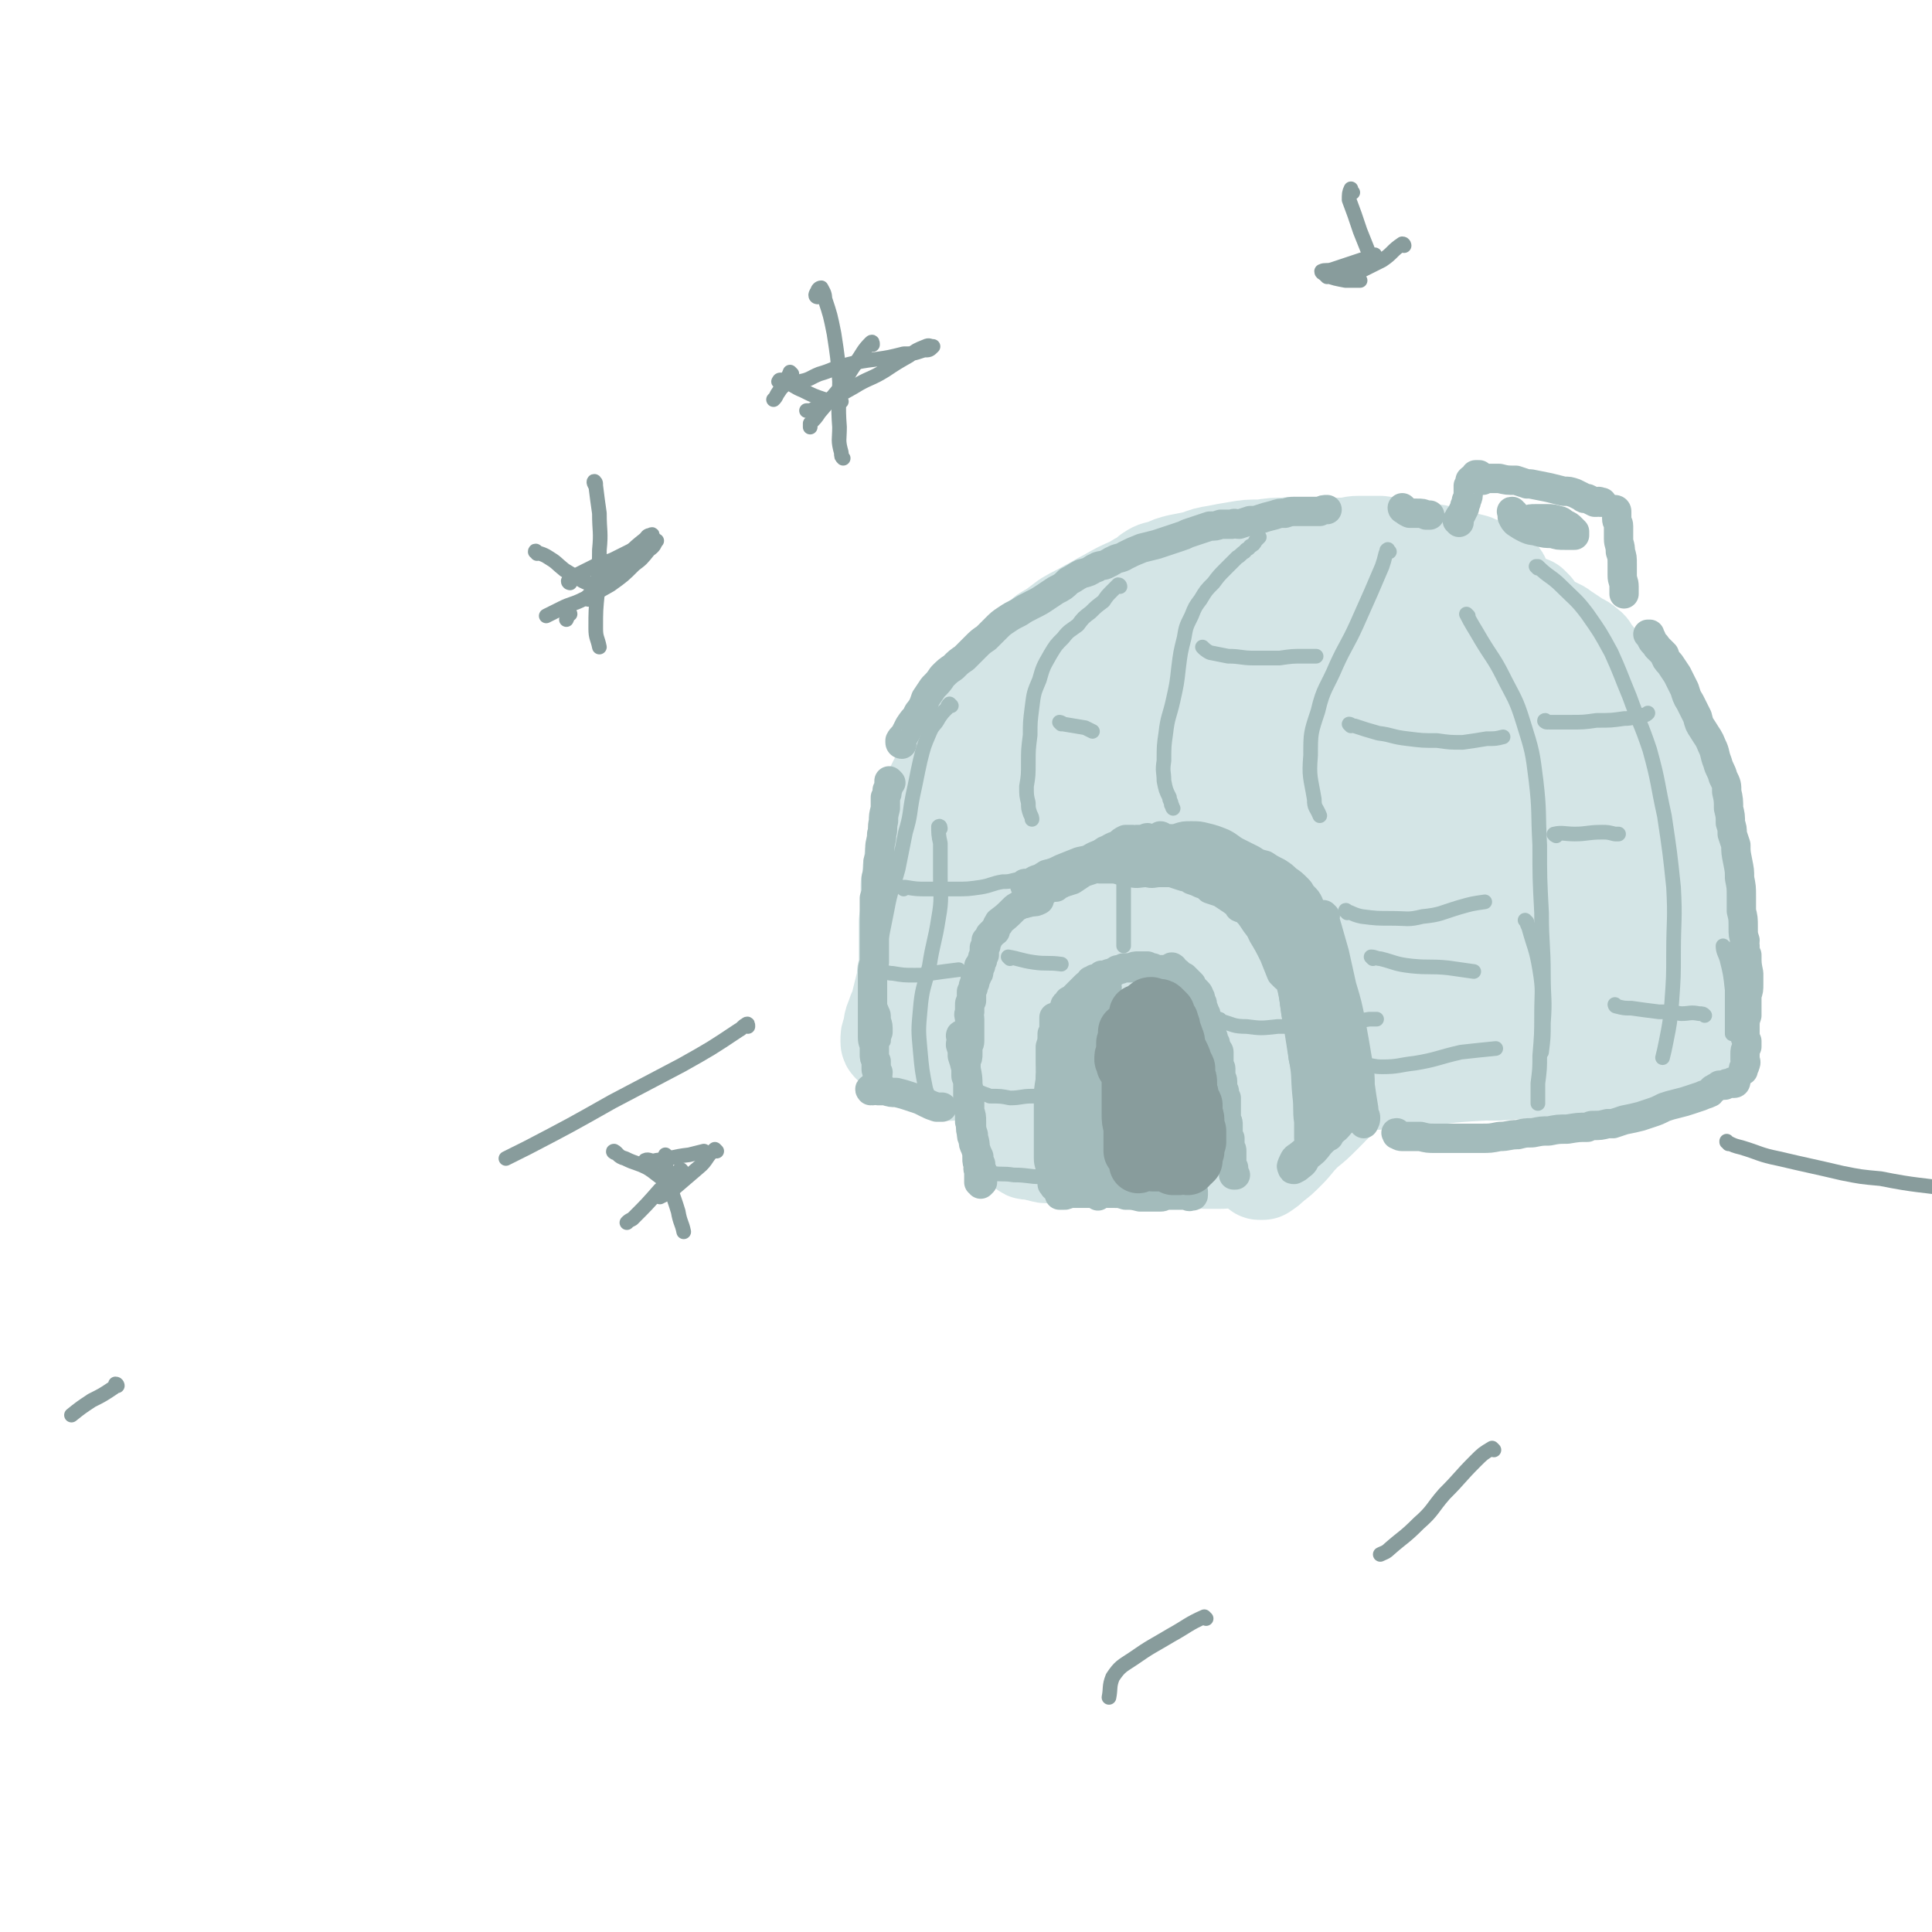 <svg viewBox='0 0 1054 1054' version='1.1' xmlns='http://www.w3.org/2000/svg' xmlns:xlink='http://www.w3.org/1999/xlink'><g fill='none' stroke='rgb(191,187,181)' stroke-width='53' stroke-linecap='round' stroke-linejoin='round'><path d='M549,370c0,0 0,-1 -1,-1 0,0 0,1 0,1 -1,0 -1,0 -3,0 -1,1 -1,1 -3,2 -2,1 -2,0 -4,2 -1,2 -1,2 -2,5 -2,3 -2,3 -4,6 -2,4 -2,4 -4,9 -6,14 -7,14 -12,28 -2,7 -2,7 -4,13 -1,7 -1,7 -3,14 -1,8 -1,8 -2,16 -2,11 -2,11 -3,21 -2,10 -2,10 -3,20 -1,8 -1,8 -2,16 0,5 0,5 0,11 1,5 1,5 1,10 0,4 0,4 0,9 0,4 0,4 0,8 -1,2 -1,2 -1,4 0,0 0,1 0,0 0,0 0,0 0,-1 0,-3 0,-3 0,-5 1,-6 1,-6 1,-12 1,-7 1,-7 2,-13 1,-8 0,-8 1,-16 1,-9 1,-9 2,-18 1,-8 1,-8 2,-16 2,-8 1,-8 3,-16 1,-7 2,-7 3,-13 2,-7 1,-7 3,-13 1,-6 1,-6 3,-12 3,-6 3,-5 6,-11 2,-5 1,-5 3,-10 2,-4 2,-4 4,-7 1,-4 1,-4 3,-7 2,-3 2,-3 4,-6 2,-3 2,-3 4,-5 3,-4 3,-4 6,-7 3,-3 3,-3 6,-6 3,-2 3,-2 6,-5 3,-2 3,-2 6,-4 2,-2 2,-2 5,-4 3,-2 3,-2 6,-4 3,-2 3,-2 7,-4 4,-2 5,-2 9,-4 2,0 2,0 4,-1 '/></g>
<g fill='none' stroke='rgb(212,229,230)' stroke-width='53' stroke-linecap='round' stroke-linejoin='round'><path d='M615,336c0,-1 -1,-1 -1,-1 0,-1 0,0 0,0 0,0 0,0 -1,0 -1,0 -2,0 -3,1 -4,2 -4,3 -7,5 -6,4 -6,3 -12,7 -6,3 -6,2 -12,6 -4,3 -4,4 -9,7 -3,4 -3,4 -6,7 -3,4 -3,4 -5,8 -3,4 -2,4 -5,9 -4,5 -4,5 -7,11 -4,7 -4,7 -7,14 -3,9 -3,9 -6,18 -2,8 -2,8 -4,16 -3,9 -3,9 -5,17 -2,9 -2,9 -4,17 -1,7 -1,7 -2,13 -1,5 -1,5 -2,10 -1,3 -1,3 -2,6 -1,2 -1,2 -1,4 0,1 0,1 0,2 0,0 0,1 0,0 0,0 0,-1 0,-2 1,-4 1,-4 1,-7 2,-8 2,-8 4,-15 2,-9 2,-9 4,-19 3,-11 3,-11 7,-22 5,-13 5,-13 11,-26 5,-10 5,-10 11,-19 6,-8 6,-8 12,-17 5,-7 5,-7 10,-14 4,-6 4,-6 8,-13 3,-4 3,-4 6,-9 2,-3 2,-3 4,-6 1,-2 0,-2 1,-4 1,-2 1,-1 2,-3 0,-1 0,-1 0,-2 0,0 0,0 -1,-1 -1,0 -1,0 -3,1 -1,0 -1,1 -3,2 -2,1 -2,1 -5,2 -2,2 -2,1 -5,3 -2,1 -3,1 -5,3 -3,3 -3,3 -6,6 -3,3 -3,2 -6,5 -2,3 -2,3 -5,6 -2,3 -2,3 -4,6 -2,2 -2,2 -4,4 -2,3 -2,3 -4,5 -3,4 -3,4 -5,7 -3,4 -3,4 -7,8 -3,5 -3,5 -6,9 -3,4 -3,4 -6,8 -3,4 -2,4 -4,8 -2,4 -2,4 -4,8 -2,4 -2,4 -4,8 -1,5 -1,5 -2,9 -2,5 -2,5 -3,10 -1,4 -1,4 -3,9 -1,3 -1,3 -2,7 0,4 0,4 -1,7 0,4 0,4 -1,8 0,5 0,5 0,10 0,5 0,5 -1,10 0,5 0,5 0,11 0,4 0,4 0,9 0,4 0,4 -1,8 0,3 0,3 -1,7 -1,4 -1,4 -2,8 -1,5 -2,5 -3,9 -2,4 -1,4 -2,8 -1,2 -1,2 -1,5 0,1 0,1 1,2 0,0 0,0 1,1 1,0 1,0 2,0 1,1 0,1 1,1 1,1 1,1 2,1 2,1 2,1 3,2 3,1 3,1 5,2 3,1 3,1 5,2 3,0 3,0 7,0 4,1 4,1 9,1 6,0 6,0 12,0 6,1 6,1 12,1 2,0 2,0 3,1 5,0 5,0 10,0 6,1 6,1 12,1 2,0 2,0 3,0 7,0 7,0 14,1 8,0 8,0 15,0 6,0 6,0 12,0 9,0 9,0 19,0 6,0 6,0 12,0 6,0 7,0 13,0 6,0 6,0 12,1 5,0 5,0 11,0 5,0 5,1 11,0 4,0 5,1 9,-1 4,-1 4,-2 7,-4 1,0 0,0 1,-1 '/><path d='M548,369c0,0 -1,-1 -1,-1 0,0 1,1 1,0 0,0 0,0 1,-1 1,-1 1,-1 3,-2 2,-2 2,-2 4,-5 2,-2 2,-3 5,-5 2,-3 3,-3 6,-6 3,-3 3,-3 7,-5 4,-3 4,-3 8,-6 5,-3 6,-3 11,-6 6,-3 5,-3 11,-6 7,-4 7,-4 14,-7 3,-2 3,-2 7,-4 1,-1 1,-1 2,-2 3,-2 3,-2 8,-3 4,-2 4,-2 8,-3 5,-1 5,-1 10,-2 5,-2 5,-2 11,-3 5,-1 5,-1 11,-2 6,-1 6,-1 13,-1 7,-1 7,-1 13,-1 6,-1 6,0 12,0 5,0 5,0 11,0 4,0 4,0 8,0 5,0 5,-1 9,-1 6,0 6,0 12,0 7,1 7,1 13,1 6,1 6,1 12,3 5,1 5,0 10,2 4,1 4,1 8,2 4,1 4,1 8,2 3,2 4,1 7,3 3,1 3,1 6,3 2,2 2,2 3,5 1,1 1,1 2,3 0,2 0,2 2,3 1,2 1,2 3,3 2,1 2,1 4,2 2,1 2,1 4,1 1,1 1,1 2,2 0,0 0,0 0,1 1,0 1,0 1,1 1,1 1,2 2,3 1,1 1,2 3,3 3,1 3,0 6,2 3,1 3,2 5,3 3,2 3,2 6,4 3,2 3,1 6,4 2,1 1,2 3,4 2,2 2,2 3,4 2,2 2,2 4,4 2,2 2,2 4,4 2,2 2,3 4,5 2,3 2,3 4,5 2,3 3,3 4,6 1,4 0,4 1,7 1,4 0,4 1,8 1,4 0,4 2,8 1,4 1,4 4,7 2,3 3,3 5,6 1,2 1,3 2,5 1,3 1,3 2,5 1,4 1,4 2,7 1,4 1,4 2,8 2,4 2,4 4,7 2,4 3,4 6,8 2,3 1,4 2,7 0,1 0,1 0,2 1,3 1,3 1,5 0,1 0,1 0,2 1,2 1,2 1,5 0,0 0,0 0,1 0,4 0,4 0,7 0,4 -1,4 -1,7 0,4 0,4 -1,8 0,4 0,4 0,8 0,3 0,3 0,6 0,2 0,2 0,5 0,2 0,2 0,4 0,3 0,3 0,6 0,3 0,3 0,6 0,2 -1,3 0,5 0,3 1,3 2,6 0,2 0,2 0,4 0,2 0,2 0,4 0,1 0,1 0,2 0,1 0,1 0,2 0,1 0,1 -1,2 0,1 0,1 -1,2 0,1 0,1 -1,2 0,1 0,1 -1,1 -2,1 -2,0 -4,1 -3,0 -3,0 -6,0 -5,1 -5,1 -10,1 -6,1 -6,1 -12,1 -7,1 -7,1 -15,2 -8,1 -8,1 -16,2 -8,0 -8,0 -17,-1 -8,0 -8,0 -16,-1 -10,-1 -10,-1 -21,-2 -12,-1 -12,-1 -24,-1 -13,0 -13,0 -25,0 -11,1 -11,1 -22,1 -8,0 -8,0 -17,0 -8,0 -8,0 -15,0 -7,0 -7,0 -14,0 -7,0 -7,0 -14,1 -7,1 -7,1 -13,3 -4,0 -4,1 -7,1 -1,1 -2,1 -2,1 0,0 1,0 2,0 5,-1 5,-2 10,-3 8,-2 8,-2 16,-3 12,-2 12,-2 24,-3 15,-2 15,-2 30,-4 16,-1 16,-1 31,-3 15,-1 15,-1 31,-3 14,-2 14,-2 28,-5 12,-3 12,-4 24,-7 10,-3 10,-3 20,-6 7,-3 7,-3 13,-7 4,-3 5,-3 8,-8 2,-4 2,-4 2,-9 1,-6 0,-7 -1,-13 -1,-8 -2,-8 -4,-17 -3,-10 -3,-10 -6,-21 -1,-2 -1,-2 -2,-5 -3,-9 -3,-9 -5,-18 -1,-3 -1,-3 -2,-6 -4,-8 -4,-9 -9,-17 -2,-4 -3,-4 -6,-8 -1,-1 -1,-1 -2,-1 -3,-2 -3,-3 -6,-3 -2,1 -3,2 -3,4 -3,5 -2,6 -2,12 -1,12 -2,12 -1,24 2,17 3,17 6,34 3,15 3,15 6,30 2,10 2,10 4,20 1,5 0,6 2,10 0,1 1,1 1,1 2,-3 2,-4 4,-8 2,-8 3,-8 4,-17 2,-13 2,-13 1,-26 -1,-17 -1,-17 -4,-34 -4,-18 -4,-18 -9,-36 -5,-17 -5,-17 -11,-33 -4,-13 -4,-13 -8,-25 -2,-6 0,-8 -3,-13 -1,-1 -4,0 -5,1 -4,7 -4,8 -7,17 -4,17 -4,17 -8,34 -4,21 -6,21 -7,42 -2,18 -2,18 1,36 2,13 3,13 9,24 4,8 4,8 10,15 3,3 3,5 7,6 2,0 4,-1 4,-4 2,-9 2,-10 1,-19 -2,-17 -3,-17 -6,-34 -5,-24 -5,-24 -11,-47 -7,-25 -7,-25 -14,-49 -5,-18 -4,-19 -10,-37 -2,-7 -2,-10 -6,-13 -2,-2 -4,0 -6,2 -6,7 -7,8 -10,17 -7,14 -7,15 -10,30 -4,23 -3,24 -4,47 0,25 -1,26 2,51 3,21 2,21 10,41 5,13 6,13 16,24 5,6 6,7 13,9 3,1 5,0 7,-3 5,-6 4,-7 5,-15 1,-15 1,-16 -1,-31 -2,-22 -3,-22 -7,-43 -6,-24 -6,-24 -12,-48 -5,-24 -4,-24 -11,-47 -5,-16 -5,-17 -12,-32 -4,-8 -5,-12 -11,-15 -4,-2 -8,1 -11,6 -7,11 -7,12 -9,26 -5,21 -4,21 -4,43 -1,26 0,26 1,51 2,22 2,22 5,43 2,15 1,15 6,29 4,11 5,11 11,20 1,1 2,0 2,-1 1,-3 1,-4 1,-8 1,-3 0,-3 0,-5 0,-11 1,-11 0,-22 -2,-28 -2,-28 -6,-56 -2,-21 -3,-20 -7,-40 -1,-7 -1,-7 -3,-13 -5,-18 -5,-18 -11,-35 -2,-5 -1,-5 -4,-9 -7,-11 -6,-15 -15,-22 -6,-3 -9,-3 -15,0 -8,6 -8,8 -13,18 -8,18 -8,18 -12,37 -5,29 -5,29 -7,58 -2,29 -2,29 -1,58 1,20 1,21 5,40 3,10 3,11 10,19 2,4 5,5 8,4 5,-2 6,-5 8,-11 3,-13 2,-13 2,-27 0,-22 -1,-22 -2,-44 -1,-26 -1,-27 -4,-53 -2,-26 -1,-26 -6,-51 -3,-18 -2,-20 -9,-35 -3,-5 -6,-8 -11,-7 -7,2 -8,5 -13,12 -10,13 -10,14 -17,29 -12,26 -11,26 -22,52 -13,30 -14,29 -25,59 -7,19 -8,20 -11,40 -1,9 0,12 5,18 3,4 7,5 12,3 9,-2 11,-3 17,-10 10,-14 10,-15 17,-32 7,-21 7,-22 11,-45 4,-25 3,-25 4,-51 0,-23 0,-23 -4,-46 -2,-14 -1,-16 -9,-27 -4,-5 -8,-7 -14,-5 -11,4 -12,7 -20,17 -15,20 -14,21 -26,42 -16,32 -16,33 -30,66 -13,31 -14,31 -24,63 -5,16 -10,19 -6,34 2,8 7,9 16,11 12,2 14,1 25,-4 16,-7 17,-8 30,-20 17,-16 17,-17 31,-36 14,-21 14,-22 26,-44 10,-21 10,-21 19,-42 6,-14 7,-14 10,-28 2,-6 3,-10 0,-13 -3,-3 -7,-1 -13,1 -12,5 -13,5 -24,15 -17,16 -18,16 -32,36 -19,26 -18,27 -34,55 -14,24 -14,24 -26,50 -5,11 -9,14 -8,23 0,5 5,6 10,6 14,-3 14,-5 27,-12 18,-10 19,-11 36,-24 18,-14 17,-15 35,-31 4,-3 4,-3 8,-7 14,-13 13,-13 28,-25 6,-5 7,-4 14,-9 1,0 1,0 2,-1 1,0 3,-1 2,-1 -6,3 -8,4 -15,7 -11,5 -11,5 -22,10 -4,2 -4,2 -8,5 -19,11 -19,10 -38,22 -17,12 -18,11 -34,26 -9,8 -12,9 -15,19 -1,4 2,8 8,10 11,3 12,1 25,0 19,-1 19,-3 37,-6 19,-3 19,-3 37,-7 16,-3 16,-3 31,-7 10,-3 10,-2 19,-7 2,-1 4,-2 3,-3 -3,-2 -6,-2 -12,-2 -13,1 -13,1 -26,2 -16,3 -16,3 -32,7 -17,4 -17,4 -33,11 -13,6 -14,5 -25,14 -6,5 -8,7 -9,14 0,5 2,7 7,10 12,4 13,3 26,4 18,1 19,0 37,-1 19,-2 19,-2 38,-5 16,-3 16,-3 31,-7 10,-3 10,-3 19,-8 3,-1 6,-3 6,-5 1,-1 -2,-1 -4,-2 -9,0 -10,0 -19,0 -15,0 -15,1 -31,1 -19,1 -19,1 -38,1 -19,1 -19,1 -39,1 -17,1 -17,0 -34,1 -11,1 -11,1 -21,4 -4,1 -4,1 -7,3 -1,0 -1,1 -1,2 3,0 4,0 7,0 5,0 5,0 10,1 6,1 6,1 12,4 7,2 7,3 14,5 9,4 9,4 18,7 10,3 10,4 20,5 14,3 14,2 28,3 19,1 19,1 38,1 21,1 21,0 42,0 21,1 21,1 42,1 19,0 19,2 37,0 15,-1 15,-1 29,-5 11,-3 10,-4 20,-9 6,-4 6,-5 12,-9 2,-2 2,-2 4,-4 0,0 0,-1 0,-1 0,1 0,1 -1,2 -3,3 -3,3 -7,5 -5,3 -5,3 -11,6 -6,3 -6,3 -13,5 -9,3 -9,3 -19,4 -13,2 -13,3 -26,3 -17,2 -17,1 -34,1 -23,0 -23,0 -46,0 -18,0 -18,0 -36,0 -15,0 -15,0 -30,1 -11,0 -11,0 -21,-1 -6,-1 -6,-1 -11,-4 0,0 -1,-1 -1,-1 3,1 4,1 7,2 7,3 6,4 13,6 9,3 9,3 19,4 11,2 11,1 23,2 16,0 16,0 31,0 19,-1 19,-1 38,-2 19,-2 19,-3 39,-4 18,-1 18,-1 36,-2 14,-1 14,0 29,-1 10,-1 10,0 20,-1 8,-1 7,-2 15,-4 5,-2 5,-2 11,-4 3,0 3,-1 6,-2 1,0 1,0 3,0 1,-1 2,-1 2,0 0,0 0,0 -1,0 -2,1 -2,1 -3,2 -4,1 -4,1 -7,1 -5,1 -5,1 -10,2 -6,0 -6,0 -12,0 -8,0 -8,0 -16,0 -11,0 -11,0 -21,0 -12,0 -12,0 -23,0 -12,0 -12,0 -23,0 -13,-1 -13,-1 -25,-2 -13,-1 -13,-2 -26,-3 -13,-1 -13,-1 -26,-2 -13,-1 -13,-1 -27,-1 -11,-1 -11,-1 -23,0 -11,0 -11,0 -22,1 -10,1 -10,1 -21,2 -8,1 -8,0 -17,1 -7,0 -7,0 -14,0 -7,0 -7,-1 -13,0 -7,0 -7,0 -14,1 -14,2 -14,2 -28,4 -6,0 -6,1 -11,2 -5,0 -5,0 -10,0 -2,0 -2,0 -5,0 -1,0 -1,0 -3,0 -2,0 -2,0 -4,1 -2,1 -2,1 -4,3 -1,0 0,0 -1,1 0,0 0,1 -1,1 0,0 0,0 0,0 0,0 0,0 0,0 0,0 0,0 1,-1 0,0 0,0 0,0 '/><path d='M571,523c0,-1 -1,-1 -1,-1 0,-1 1,0 1,0 -2,1 -2,1 -4,2 -2,1 -2,1 -3,1 -1,1 -1,0 -2,0 -1,0 0,0 -1,0 0,0 0,0 0,0 0,-1 -1,-1 -1,0 0,1 0,1 0,3 -1,2 -1,2 -1,4 -1,3 -1,3 -2,6 -1,4 -1,4 -1,7 0,5 0,5 0,9 -1,4 -1,4 0,8 0,5 0,5 0,10 0,3 0,3 0,6 0,0 0,0 0,1 1,3 1,3 1,6 1,2 1,2 1,4 0,1 0,1 0,2 0,3 0,3 0,5 1,3 1,3 1,6 0,2 0,2 1,4 0,2 0,2 0,4 0,1 0,1 0,2 0,0 0,0 0,1 0,0 1,-1 1,0 0,0 0,0 0,1 -1,1 -1,1 -1,2 0,0 0,0 0,1 0,0 0,0 0,0 -1,-1 -1,-1 -1,-3 -1,-2 -1,-2 -1,-5 -1,-3 -1,-3 -2,-6 -1,-3 -1,-3 -2,-7 -1,-3 -1,-4 -1,-8 -1,-4 -1,-4 -1,-9 1,-5 1,-5 2,-9 1,-3 1,-3 2,-6 1,-2 1,-2 2,-3 0,-1 1,-1 1,-1 0,-1 0,0 0,0 -1,3 -1,3 -1,5 -1,4 -1,4 -2,8 0,6 0,6 0,11 0,5 0,5 0,10 0,4 0,4 0,8 0,3 0,3 0,6 0,2 -1,2 -1,4 0,2 0,2 0,5 0,2 0,2 1,3 0,2 0,2 1,4 0,1 0,1 1,2 0,0 0,1 1,1 1,1 1,1 2,1 1,0 1,0 2,0 2,0 2,1 4,1 3,1 3,1 7,1 4,0 4,0 8,1 5,0 5,0 10,1 4,0 4,0 9,0 4,0 4,0 8,0 5,1 5,1 10,1 5,0 5,0 10,-1 5,0 5,0 11,0 5,0 5,0 10,0 4,1 4,1 8,1 4,0 4,0 7,0 3,0 3,0 5,-1 2,0 2,0 4,-1 1,-1 1,-1 3,-1 0,0 0,0 0,0 0,0 0,0 0,0 0,0 0,0 -1,0 -1,0 -1,1 -2,1 -2,-1 -2,-1 -4,-1 -3,-1 -3,-2 -6,-3 -4,-1 -4,-1 -8,-3 -5,-1 -5,-1 -10,-2 -8,-1 -8,-1 -15,-1 -6,0 -6,0 -13,0 -4,0 -4,0 -9,-1 -3,0 -3,0 -6,0 0,0 0,-1 0,-1 1,1 1,1 2,1 4,1 4,1 7,2 6,1 6,1 12,2 7,1 7,1 15,2 7,0 7,1 15,1 6,1 6,1 13,1 4,-1 4,-1 8,-1 1,0 1,0 3,-1 0,0 1,0 1,0 -1,0 -1,0 -1,1 -1,0 -1,0 -2,0 -1,0 -1,0 -1,0 -1,-1 -1,-1 -1,-2 0,-3 0,-3 0,-5 0,-4 0,-4 0,-7 1,-5 1,-5 1,-10 1,-6 1,-6 2,-11 1,-6 1,-6 3,-12 1,-6 1,-6 3,-12 1,-4 0,-4 2,-8 0,0 1,-1 2,-1 0,0 0,1 0,2 0,3 0,3 0,6 0,5 0,5 0,9 0,6 0,6 0,12 1,8 1,8 1,15 0,7 1,7 0,14 0,4 -1,4 -2,8 -1,3 -1,3 -2,5 0,1 -1,1 -1,1 0,-1 0,-1 1,-2 0,-2 1,-2 1,-4 2,-3 2,-3 3,-6 1,-4 1,-4 2,-8 1,-5 1,-6 1,-11 1,-7 0,-7 0,-13 1,-5 0,-5 0,-11 0,-3 0,-3 1,-6 0,-3 0,-3 0,-5 0,0 0,-1 0,-1 0,0 0,0 0,0 0,3 0,3 0,5 0,6 1,6 0,11 0,7 0,7 -1,14 0,6 0,6 -2,12 -1,4 -1,4 -2,8 -2,3 -2,3 -4,5 -1,2 -2,1 -3,3 -1,2 -1,2 -2,3 0,1 -1,1 -1,2 0,0 0,1 0,1 1,-1 1,-1 2,-1 4,-3 3,-3 6,-5 5,-4 5,-4 10,-7 6,-5 5,-6 12,-10 9,-5 9,-4 19,-10 11,-6 11,-6 22,-13 2,-1 2,-1 4,-2 0,0 0,0 0,-1 0,0 1,0 1,0 -1,1 -2,1 -3,3 -4,3 -4,3 -8,7 -5,5 -5,5 -10,9 -6,6 -6,6 -12,11 -7,5 -7,5 -14,10 -5,3 -5,3 -10,7 -3,3 -3,3 -6,6 -2,2 -2,2 -3,4 0,1 -1,2 0,3 0,0 1,0 2,0 3,-2 3,-2 5,-4 4,-3 4,-3 8,-7 5,-5 4,-5 9,-10 7,-7 7,-7 13,-13 5,-5 5,-5 11,-11 5,-4 5,-4 9,-8 3,-3 3,-4 6,-7 2,-1 2,-1 3,-3 0,0 0,-1 0,0 -3,2 -3,2 -5,4 -4,4 -4,4 -8,8 -4,5 -4,5 -9,10 -4,5 -4,5 -9,10 -5,5 -5,5 -10,9 -4,4 -4,4 -9,8 -4,2 -4,2 -8,4 -1,1 -1,1 -3,2 0,0 0,0 -1,0 0,0 0,1 0,1 1,0 1,0 1,0 1,0 1,0 1,0 0,0 0,0 0,-1 0,0 0,0 1,0 0,0 0,0 0,0 0,0 0,0 0,0 0,0 0,0 1,0 0,0 0,0 0,0 '/><path d='M594,617c-1,0 -1,-1 -1,-1 -1,0 0,0 0,0 3,0 3,0 7,-1 '/></g>
<g fill='none' stroke='rgb(163,187,187)' stroke-width='16' stroke-linecap='round' stroke-linejoin='round'><path d='M576,556c0,-1 -1,-1 -1,-1 0,0 0,0 0,0 0,0 0,0 0,0 0,1 0,1 0,1 0,2 0,2 0,4 0,2 0,2 -1,4 0,4 0,4 -1,7 0,4 0,4 0,8 0,4 0,4 1,8 0,5 1,5 1,10 1,4 1,4 1,8 0,4 0,4 0,8 0,3 0,3 0,6 0,1 0,1 0,2 0,1 0,1 -1,1 0,0 0,0 0,0 0,0 0,0 0,0 0,0 0,0 0,1 0,0 0,0 0,0 0,-1 -1,0 -1,-1 0,-2 0,-2 0,-4 0,-3 0,-3 0,-7 0,-3 -1,-3 -1,-7 0,-4 0,-4 0,-8 0,-4 0,-4 0,-8 1,-5 1,-5 1,-9 1,-4 1,-4 2,-7 0,-3 0,-3 1,-6 0,-3 0,-3 0,-5 0,-1 0,-1 0,-3 0,0 0,-1 -1,-1 0,0 0,0 0,0 -1,2 -1,2 -1,4 0,5 0,5 0,11 0,4 0,4 -1,9 0,1 0,1 0,2 0,5 0,5 0,11 0,4 0,4 0,8 0,3 0,3 0,5 0,4 0,4 1,8 0,2 1,2 1,5 0,2 0,2 0,4 0,2 0,2 0,3 0,0 0,0 0,1 0,0 0,0 0,0 0,-2 0,-2 0,-3 -1,-2 0,-2 -1,-5 0,-2 0,-2 0,-5 -1,-4 -1,-4 -1,-7 0,-4 0,-4 0,-7 -1,-4 0,-4 0,-7 0,-4 0,-4 0,-8 0,-4 -1,-4 0,-7 0,-3 0,-3 0,-5 0,-2 0,-2 1,-4 0,-2 0,-2 0,-4 1,-2 1,-2 1,-4 1,-2 1,-2 2,-4 0,-2 0,-2 1,-4 0,-1 1,-1 1,-3 1,-1 1,-1 1,-2 0,-1 0,-1 1,-1 1,-1 1,-1 1,-2 2,-1 2,-1 3,-2 1,-1 1,-1 2,-2 1,-1 1,-1 2,-2 1,-1 1,-1 2,-2 1,-1 1,-1 2,-1 1,-1 1,-1 1,-2 1,0 1,0 2,-1 1,0 1,0 3,-1 0,0 0,0 1,-1 1,0 1,0 2,0 2,-1 2,-1 3,-1 1,0 1,0 2,-1 1,0 1,-1 2,-1 1,0 1,0 3,-1 1,0 1,0 2,0 1,0 1,0 2,0 2,-1 2,-1 4,-1 0,0 0,0 1,0 1,0 1,0 2,0 0,0 0,0 1,0 1,0 1,0 1,0 1,1 1,1 2,1 0,0 0,0 1,0 1,1 1,1 2,1 0,0 0,0 1,0 0,0 0,0 1,0 0,0 0,0 1,0 0,0 0,0 1,0 0,0 0,0 1,0 0,0 0,0 0,0 0,0 0,0 0,0 1,1 1,1 1,1 0,0 0,0 0,0 1,0 1,0 1,0 0,0 0,0 0,0 0,0 0,0 1,0 '/><path d='M640,529c0,-1 0,-1 -1,-1 0,-1 1,0 1,0 0,0 0,0 0,0 0,1 0,1 0,1 1,0 1,0 1,1 1,0 1,0 2,1 0,0 0,0 1,1 1,1 1,1 2,1 1,1 1,1 2,2 1,1 1,1 2,2 0,1 0,1 1,2 1,1 1,1 2,2 1,1 1,1 1,2 1,1 1,1 1,3 1,1 1,1 1,3 1,2 1,2 1,3 1,1 1,1 1,3 1,1 1,1 2,3 0,1 0,1 1,3 0,2 0,2 0,3 1,2 1,2 1,3 0,1 0,1 1,2 0,2 0,2 1,3 0,1 1,1 1,2 0,2 0,2 0,4 0,1 0,1 0,3 0,1 1,1 1,2 0,2 0,2 0,4 0,2 1,1 1,3 0,2 0,2 0,4 1,1 1,1 1,2 0,2 0,2 1,3 0,1 0,1 0,3 0,1 0,1 0,3 0,1 0,1 0,3 0,1 0,1 0,3 1,1 1,1 1,3 0,1 0,1 0,3 0,1 0,1 0,3 1,1 1,1 1,1 0,2 0,2 0,3 0,1 0,1 0,2 1,1 1,1 1,2 0,1 0,1 0,1 0,2 0,2 0,3 0,1 0,1 0,2 0,1 0,1 0,2 0,0 0,0 1,1 0,1 -1,1 0,1 0,1 0,1 0,2 0,0 0,0 0,1 0,0 0,0 1,0 '/><path d='M593,641c0,-1 -1,-1 -1,-1 0,0 0,0 0,0 0,1 0,1 -1,2 0,0 0,0 -1,0 -1,1 -1,1 -1,2 -1,0 -1,0 -2,1 -1,1 -1,1 -2,1 -1,1 -1,1 -1,1 -1,1 -1,1 -1,1 0,0 0,0 -1,0 0,0 0,0 -1,1 -1,1 -1,1 -1,2 -1,0 -1,0 -2,1 0,0 0,0 0,0 0,0 0,0 0,0 1,0 1,0 3,0 3,-1 3,-1 5,-1 3,0 3,0 7,0 3,0 3,0 7,0 4,0 4,0 7,0 4,0 4,0 7,1 4,0 4,0 8,1 3,0 3,0 6,0 3,0 3,0 5,0 2,0 2,-1 4,-1 2,0 2,0 4,0 2,0 2,0 4,0 1,0 1,0 2,0 2,1 2,1 3,0 0,0 1,1 1,0 0,0 0,0 0,-1 0,-1 0,-1 0,-1 '/><path d='M604,539c0,0 -1,-1 -1,-1 0,0 1,0 1,1 0,0 -1,0 -1,0 0,1 0,1 -1,3 -1,1 -1,1 -2,3 -1,2 -1,2 -2,5 -2,5 -2,5 -3,10 -2,6 -1,7 -2,13 -1,9 -1,9 -2,17 0,7 0,7 -1,14 -1,7 -1,7 -1,14 0,6 0,6 0,12 0,6 0,6 0,11 1,3 1,3 2,6 0,0 1,0 1,0 0,-1 0,-2 0,-3 1,-3 1,-3 0,-6 0,-4 -1,-4 -1,-7 -2,-7 -2,-7 -3,-14 -2,-8 -2,-8 -3,-17 -1,-6 0,-7 -1,-13 0,-5 1,-5 1,-11 0,-4 0,-4 0,-8 1,-3 0,-3 0,-6 0,-2 0,-2 0,-4 0,-1 0,-1 0,-2 0,-1 0,-1 0,-1 0,-1 0,-1 0,-1 0,0 0,0 0,0 0,3 0,3 0,5 0,5 0,5 0,9 0,6 0,6 0,13 0,8 0,8 0,16 0,7 0,7 0,14 1,7 1,7 2,13 1,4 1,4 2,9 1,3 1,3 2,6 0,1 0,2 1,2 0,1 0,1 0,0 0,0 0,-1 0,-2 0,-2 0,-2 -1,-5 0,-5 -1,-4 -2,-9 -1,-7 -1,-7 -2,-14 -1,-8 -1,-8 -1,-16 -1,-8 0,-8 0,-16 -1,-6 -1,-6 0,-12 0,-5 -1,-5 0,-11 0,-3 0,-3 1,-7 0,-1 0,-2 0,-1 1,2 0,3 0,7 0,4 0,4 0,9 0,6 0,6 1,12 1,9 0,9 1,17 1,8 1,8 3,17 0,6 0,6 2,13 0,5 1,5 1,9 1,4 1,4 2,8 1,4 1,4 1,8 1,2 1,2 1,4 0,0 0,1 0,0 1,-1 1,-2 1,-4 0,-5 0,-5 0,-10 -1,-7 0,-7 -1,-14 -1,-9 -1,-9 -3,-18 -1,-9 -1,-9 -2,-18 -1,-8 -1,-8 -2,-15 -1,-6 0,-6 -1,-12 0,-5 0,-5 0,-9 0,-3 0,-3 1,-6 0,-2 0,-2 0,-3 0,0 0,0 0,1 0,3 0,3 0,6 1,5 1,5 2,11 1,7 1,7 2,14 1,8 1,8 2,16 1,8 1,8 2,15 1,7 1,7 1,14 1,5 1,5 1,10 1,3 1,3 1,5 0,0 0,1 0,0 0,0 0,0 0,0 0,-2 1,-2 1,-4 0,-3 -1,-3 -1,-7 0,-5 0,-5 -1,-9 0,-8 0,-8 0,-15 -1,-9 -1,-9 -1,-18 0,-9 0,-9 0,-17 -1,-7 -1,-7 -2,-14 0,-4 0,-4 -1,-9 0,-1 0,-1 -1,-1 0,0 0,0 0,1 0,4 0,4 0,7 -1,6 -1,6 0,12 0,10 1,10 2,20 1,10 1,10 2,21 0,9 0,9 1,17 0,5 1,5 1,10 0,2 0,2 0,5 0,1 0,1 0,2 0,1 0,1 -1,1 0,0 0,1 0,0 0,-1 0,-1 0,-3 0,-9 1,-9 0,-19 0,-7 -1,-7 -2,-15 -2,-8 -2,-8 -4,-16 -2,-7 -2,-7 -4,-15 -1,-4 -1,-4 -2,-9 0,-2 0,-2 -1,-5 0,0 0,0 -1,-1 0,0 0,0 0,0 0,1 0,1 -1,2 -1,1 -1,1 -1,3 -1,4 -2,4 -2,8 -1,3 -1,3 -1,7 0,8 0,8 0,16 0,5 0,5 0,10 0,1 0,1 0,3 0,5 0,5 0,10 0,1 0,1 0,3 0,3 0,3 1,7 0,1 -1,1 0,2 0,4 0,4 0,7 1,2 1,2 1,4 0,0 0,0 0,0 1,-2 1,-3 1,-5 0,-5 1,-5 1,-9 0,-6 0,-7 -1,-13 0,-7 -1,-7 -2,-14 -1,-7 -2,-7 -3,-14 -1,-5 -1,-5 -2,-11 -1,-3 -1,-3 -1,-6 0,-1 0,-2 -1,-2 0,0 0,1 0,2 -1,3 -1,3 -1,6 -1,4 -2,4 -2,9 -1,5 -1,5 -1,10 -1,6 -1,6 -1,11 0,7 0,7 0,13 0,5 0,5 0,11 0,4 0,4 0,8 0,3 1,3 1,7 0,2 0,2 1,4 0,2 0,2 0,3 1,1 1,1 1,1 0,1 0,0 1,0 0,0 0,1 1,0 0,0 0,0 1,0 1,-1 1,-1 2,-1 1,0 1,0 2,0 2,0 2,0 4,0 1,0 1,0 2,-1 1,0 1,0 2,0 0,0 0,0 1,0 0,1 0,1 1,1 0,0 0,0 0,1 0,0 0,0 0,0 0,0 0,0 0,0 -1,0 -1,0 -2,0 -1,0 -1,-1 -2,-1 0,0 0,0 0,0 0,0 0,0 0,0 0,1 -1,0 -1,0 '/><path d='M486,427c0,0 -1,-1 -1,-1 0,0 0,0 0,0 0,3 0,3 -1,5 0,2 0,2 -1,4 0,3 0,3 0,6 -1,4 -1,4 -1,7 -1,4 0,4 -1,7 0,4 -1,4 -1,8 0,4 0,4 -1,7 0,5 0,5 -1,9 0,3 0,3 0,6 0,2 0,2 -1,5 0,1 0,1 0,2 0,3 0,3 0,7 0,3 0,3 0,7 0,4 0,4 0,7 0,3 0,3 0,7 0,2 0,2 0,5 -1,3 -1,3 -1,6 0,3 0,3 0,6 0,4 0,4 0,8 0,3 0,3 0,6 0,3 0,3 0,6 0,2 0,2 0,4 0,3 0,3 0,5 0,3 1,3 1,5 0,2 0,2 0,4 0,2 0,2 1,4 0,2 0,2 0,4 0,1 0,1 1,2 0,2 -1,2 0,4 0,1 0,1 0,2 0,1 0,1 0,1 0,1 0,1 0,2 0,0 0,0 0,0 0,0 0,0 0,0 0,0 0,0 0,0 '/><path d='M476,595c-1,0 -1,-1 -1,-1 -1,0 0,1 0,1 2,0 2,-1 4,0 2,0 2,0 4,0 3,1 3,1 6,1 4,1 4,1 7,2 3,1 3,1 6,2 2,1 2,1 4,2 2,1 2,1 5,2 1,0 1,0 3,0 0,0 0,0 0,0 '/><path d='M525,566c0,-1 -1,-1 -1,-1 0,-1 1,0 1,0 0,2 -1,3 -1,5 1,3 1,3 1,6 1,3 1,3 2,7 1,5 1,5 1,9 1,4 1,4 1,7 0,4 0,4 0,7 1,3 1,3 1,6 0,4 0,4 1,7 0,3 1,3 1,7 1,3 1,3 1,6 0,2 0,2 1,4 0,1 -1,1 0,3 0,2 0,2 0,4 0,1 0,1 0,2 1,0 1,0 1,1 0,0 0,0 0,0 1,-1 1,-1 1,-1 0,-2 0,-2 0,-3 0,-2 0,-2 0,-3 -1,-2 -1,-2 -1,-4 -1,-2 -1,-2 -1,-4 -1,-2 -1,-2 -2,-5 -1,-2 -1,-2 -1,-4 -1,-2 -1,-2 -1,-4 -1,-3 0,-3 -1,-6 0,-2 0,-2 0,-5 -1,-3 -1,-3 -1,-5 0,-3 0,-3 0,-5 0,-1 0,-1 0,-3 0,-2 0,-2 0,-4 0,-2 -1,-2 -1,-3 0,-2 0,-2 0,-4 0,-2 0,-2 0,-4 1,-2 1,-2 1,-4 0,-2 0,-2 0,-4 0,-1 1,-1 1,-3 0,-2 0,-2 0,-3 0,-2 0,-2 0,-4 0,-3 0,-3 0,-5 0,-2 -1,-2 0,-4 0,-2 0,-2 0,-4 0,-1 0,-1 1,-2 0,-1 0,-1 0,-2 0,-2 0,-2 0,-3 1,-2 1,-2 1,-3 0,-1 1,-1 1,-3 0,0 0,0 0,-1 1,-1 1,-1 1,-2 1,-1 1,-1 1,-2 0,-2 0,-2 0,-3 0,0 1,0 1,0 0,-2 0,-2 1,-3 0,-2 0,-2 1,-3 0,-1 0,-1 0,-2 0,0 0,0 0,0 0,-1 0,-1 0,-2 1,-1 1,-1 1,-2 0,-1 0,-1 0,-2 1,0 1,0 1,-1 1,-1 1,-1 1,-2 1,0 1,0 1,-1 1,0 1,0 1,-1 0,0 0,0 0,0 0,0 1,0 1,0 0,-1 0,-1 0,-1 0,-1 1,-1 1,-2 0,0 0,-1 1,-1 0,0 0,0 0,-1 4,-3 4,-3 8,-7 1,-1 1,-1 3,-2 1,-1 1,-1 3,-1 2,-1 2,0 3,-1 3,0 3,0 5,-1 '/><path d='M561,483c0,-1 -1,-1 -1,-1 0,0 0,0 1,0 1,0 1,0 3,0 1,0 1,0 2,0 2,-1 2,-1 4,-1 1,-1 1,-1 3,-1 2,-1 2,-1 4,-2 2,-1 2,0 4,-1 1,-1 1,-1 3,-1 2,-1 2,-1 4,-1 1,0 1,0 3,-1 2,0 2,0 3,0 2,-1 2,-1 4,-1 2,0 2,0 3,-1 2,0 2,0 4,0 2,0 2,0 3,-1 1,0 1,0 2,0 1,0 1,0 3,0 1,0 1,0 2,0 2,0 2,0 4,0 1,0 1,0 3,0 1,0 1,0 3,0 1,0 1,0 2,0 1,1 1,1 2,1 2,0 2,0 3,0 2,0 2,0 4,0 2,0 2,0 3,-1 2,0 2,0 4,0 2,0 2,0 4,0 1,1 1,1 2,1 1,0 1,0 2,0 0,1 0,1 1,1 1,0 1,1 3,1 2,0 2,0 4,0 1,0 1,1 3,1 2,1 2,0 3,1 1,1 1,1 2,2 1,1 1,1 2,2 0,0 0,0 1,1 1,0 1,0 2,0 3,1 3,1 5,3 1,1 1,1 2,2 1,1 1,1 2,2 1,2 2,1 3,3 1,1 1,1 3,3 0,0 0,0 0,1 1,1 1,1 2,3 1,1 1,1 1,2 1,1 1,1 2,2 1,1 1,1 1,2 1,1 1,1 2,2 1,2 1,2 1,3 1,1 1,1 2,3 1,1 1,1 1,2 0,0 0,0 0,0 '/><path d='M560,483c0,-1 -1,-1 -1,-1 0,0 0,0 0,1 0,0 0,0 0,0 1,0 1,0 2,-1 2,0 2,-1 4,-2 3,-1 3,-1 6,-3 4,-1 4,-1 8,-3 5,-2 5,-2 10,-4 5,-1 5,-1 9,-2 4,-1 4,-1 7,-2 3,0 3,0 5,0 1,0 1,0 2,0 0,1 0,1 0,1 0,0 -1,1 -1,1 0,0 -1,0 -1,0 -2,0 -2,1 -3,1 -2,1 -2,1 -4,2 -3,1 -3,1 -6,3 -3,1 -3,1 -6,2 -3,2 -3,2 -6,4 -3,1 -3,1 -7,2 -2,1 -2,0 -4,2 -2,0 -2,1 -4,2 -2,1 -2,1 -4,2 -1,1 -1,1 -3,1 -1,1 -1,0 -2,0 0,0 -1,1 -1,0 0,0 0,0 0,0 2,-2 2,-2 4,-3 2,-1 3,-1 5,-2 4,-3 3,-3 7,-5 4,-3 4,-3 9,-5 5,-3 5,-3 9,-5 4,-3 5,-2 9,-5 3,-1 3,-2 7,-3 2,-2 2,-2 4,-3 1,0 1,0 2,0 1,0 1,0 1,0 1,0 1,0 1,0 1,1 1,1 2,0 2,0 2,0 4,0 1,0 1,-1 2,-1 0,0 0,0 0,0 '/><path d='M618,462c-1,0 -2,-1 -1,-1 1,0 1,0 3,0 4,0 4,0 8,-1 3,0 3,0 6,0 4,0 4,0 7,0 4,0 4,0 8,1 4,2 4,2 7,4 4,2 4,2 7,3 3,1 3,1 6,2 2,1 2,2 5,3 2,1 2,0 4,1 1,1 1,1 1,1 '/><path d='M634,457c0,0 0,-1 -1,-1 0,0 1,1 1,1 0,0 -1,0 -1,0 0,0 1,0 1,0 3,1 3,0 6,1 5,1 5,1 10,2 5,2 5,1 10,3 4,1 4,1 8,3 3,1 3,2 6,3 4,2 4,2 7,4 3,1 3,2 6,3 3,2 3,2 6,4 3,1 3,1 5,3 2,1 1,1 3,2 '/><path d='M647,464c0,-1 -1,-1 -1,-1 1,-1 2,0 4,0 3,0 4,0 7,0 5,1 5,1 10,3 5,2 5,2 9,5 6,4 6,4 11,7 4,3 4,4 8,7 3,2 3,2 7,5 3,2 3,2 5,4 2,2 2,2 3,4 0,0 0,0 0,1 '/><path d='M634,463c0,0 -1,0 -1,-1 0,0 0,1 1,0 2,-1 2,-1 4,-2 2,-2 2,-2 5,-3 3,-1 3,-1 7,-1 4,0 4,0 8,1 4,1 4,1 9,3 4,2 4,3 8,5 4,2 4,2 8,4 3,2 3,2 7,3 3,2 3,2 7,4 3,2 3,2 5,4 3,2 3,2 6,5 2,2 1,2 3,4 2,2 2,2 3,4 1,3 1,3 1,5 1,2 1,2 1,4 1,0 0,0 0,1 '/><path d='M689,486c0,0 -1,-1 -1,-1 1,0 1,0 2,1 4,3 4,3 7,7 2,3 2,3 5,7 2,4 2,4 3,8 2,3 3,3 4,7 1,3 0,3 0,6 '/><path d='M672,475c0,0 -1,-1 -1,-1 1,1 1,2 2,3 3,3 3,3 6,6 3,4 4,4 7,8 2,3 2,4 4,7 0,2 0,2 0,3 '/><path d='M576,484c0,0 -1,-1 -1,-1 0,0 1,0 2,0 3,-1 3,-2 6,-4 3,-1 3,-1 6,-2 2,-2 2,-2 5,-3 3,-1 3,-1 6,0 4,0 4,0 8,0 5,1 5,2 9,2 4,1 4,0 9,0 3,1 3,0 7,0 3,0 3,0 6,0 3,1 3,1 6,2 3,1 3,0 5,2 3,1 3,1 5,2 3,1 3,1 5,3 3,1 3,1 6,2 3,2 3,2 6,4 1,1 2,1 3,2 1,1 1,1 1,2 2,1 2,0 4,2 2,2 2,2 4,5 2,3 2,3 5,6 1,2 1,2 3,4 2,1 2,1 4,3 1,1 1,1 2,2 0,0 0,0 0,1 '/><path d='M656,473c0,0 -2,-1 -1,-1 2,2 3,3 5,5 4,3 5,3 8,6 4,4 5,3 8,7 4,5 4,5 7,9 4,5 3,5 6,11 3,5 3,5 6,11 2,5 2,5 4,10 1,1 1,1 2,2 '/><path d='M690,493c0,0 -1,0 -1,-1 0,0 0,1 0,1 2,2 2,2 4,5 2,5 2,5 3,11 3,7 3,7 5,15 2,8 2,8 4,16 2,9 1,9 3,18 2,9 2,9 3,19 2,8 2,8 4,16 1,6 1,6 1,13 1,4 0,4 0,7 0,2 0,2 0,3 '/><path d='M697,510c0,0 -1,0 -1,-1 0,-2 0,-2 0,-4 0,-1 0,-2 0,-2 1,2 2,3 3,7 2,8 2,8 4,18 3,12 2,12 4,24 2,12 2,12 4,25 2,10 1,10 2,20 1,8 0,8 1,15 0,5 0,5 0,9 0,1 1,1 1,1 0,1 0,0 0,0 '/><path d='M705,500c0,0 -1,-1 -1,-1 1,1 1,2 2,4 3,6 2,6 4,12 3,9 4,9 6,17 2,11 2,11 3,22 2,12 3,12 4,24 1,10 0,10 0,20 0,7 1,7 1,15 1,3 1,3 1,7 '/><path d='M711,499c0,0 -1,0 -1,-1 0,0 0,1 1,1 0,-1 -1,-3 0,-3 1,0 2,1 3,2 4,6 4,7 6,13 3,9 3,9 5,17 3,10 3,10 4,19 1,11 0,11 1,21 1,9 2,9 3,19 0,7 0,7 1,14 1,5 1,5 1,9 0,0 1,0 1,0 '/><path d='M723,500c0,0 -1,-1 -1,-1 0,2 1,3 2,7 2,7 2,7 4,14 2,9 2,9 4,18 3,10 3,10 5,20 2,11 2,11 4,23 1,6 1,6 1,11 1,7 1,7 2,13 0,1 0,1 0,2 1,2 1,2 1,3 0,1 0,1 -1,3 '/><path d='M734,556c0,0 -1,-1 -1,-1 0,0 0,0 0,0 1,5 1,5 2,10 1,5 1,5 2,9 1,4 1,4 2,8 0,3 0,3 1,6 0,2 0,2 1,4 0,1 0,1 0,2 0,1 -1,1 0,2 0,1 0,1 0,2 0,0 0,0 0,1 0,0 0,0 0,1 0,0 0,0 0,1 0,1 0,1 -1,2 -1,2 -1,2 -3,3 -2,3 -2,3 -4,5 -3,3 -3,4 -6,6 -4,4 -5,4 -10,7 -4,3 -4,3 -9,7 -2,1 -2,2 -3,4 0,1 -1,1 0,2 0,1 0,1 1,1 2,-1 2,-1 3,-2 3,-2 2,-2 4,-5 4,-3 4,-3 7,-7 4,-4 4,-4 7,-8 3,-4 3,-4 6,-9 2,-2 1,-3 3,-5 0,-1 0,-1 1,-2 0,0 0,0 0,0 -1,1 -1,1 -2,3 -1,2 -2,2 -4,5 -2,4 -2,4 -4,8 -4,5 -4,5 -8,9 -3,4 -4,3 -7,7 -1,1 -2,2 -3,2 0,0 1,-1 2,-2 3,-3 3,-3 6,-5 3,-3 3,-3 6,-6 2,-2 1,-3 3,-5 0,-1 1,-2 1,-2 -1,-1 -1,0 -2,1 -3,3 -3,3 -5,6 -2,3 -2,3 -5,5 -1,1 -1,1 -2,3 '/><path d='M492,406c0,0 -1,0 -1,-1 0,0 0,-1 0,-1 1,-2 2,-2 3,-4 1,-2 1,-2 2,-4 2,-3 2,-3 4,-5 1,-3 1,-2 3,-5 1,-2 1,-2 2,-5 2,-3 2,-3 4,-6 3,-3 3,-3 5,-6 3,-3 3,-3 6,-5 3,-3 3,-3 6,-5 3,-3 3,-3 6,-6 3,-3 3,-3 6,-5 3,-3 3,-3 5,-5 3,-3 3,-3 6,-5 3,-2 3,-2 7,-4 3,-2 3,-2 7,-4 4,-2 4,-2 7,-4 3,-2 3,-2 6,-4 4,-2 4,-2 7,-5 4,-2 3,-2 7,-4 4,-1 4,-1 7,-3 1,0 1,0 2,-1 3,-1 3,0 6,-2 1,0 1,-1 2,-1 3,-2 4,-1 7,-3 4,-2 4,-2 9,-4 4,-1 4,-1 8,-2 3,-1 3,-1 6,-2 3,-1 3,-1 6,-2 3,-1 3,-1 5,-2 3,-1 3,-1 6,-2 3,-1 3,-1 6,-2 3,0 3,0 6,-1 3,0 3,0 6,0 2,-1 2,0 4,0 3,-1 3,-1 6,-2 3,0 3,0 6,-1 3,-1 3,-1 7,-2 3,-1 3,-1 6,-1 3,-1 3,-1 5,-1 2,0 2,0 4,0 2,0 2,0 4,0 1,0 1,0 3,0 2,0 2,0 3,0 2,-1 2,-1 4,-1 '/><path d='M766,278c0,0 -1,0 -1,-1 0,0 1,1 1,1 1,1 1,1 3,2 0,0 0,0 1,0 2,0 2,0 3,0 3,0 3,0 5,1 1,0 1,0 2,0 '/><path d='M796,285c0,-1 -1,-1 -1,-1 0,0 0,0 0,0 0,0 0,0 0,0 1,0 0,0 1,-1 0,-1 0,-1 1,-2 1,-2 1,-2 2,-4 0,-2 1,-2 1,-4 1,-2 1,-2 1,-5 0,-1 0,-1 0,-3 1,-1 1,-1 1,-3 1,-1 1,-1 2,-1 0,-1 1,-1 1,-2 1,0 1,0 2,0 '/><path d='M809,262c0,-1 -1,-1 -1,-1 0,0 0,0 1,0 0,1 0,0 0,0 2,0 2,0 3,0 3,0 3,0 6,0 4,1 4,1 9,1 3,1 3,1 6,2 1,0 1,0 2,0 5,1 5,1 10,2 4,1 4,1 8,2 3,0 3,0 6,1 2,1 2,1 4,2 1,1 1,1 3,1 2,1 2,1 4,2 0,0 0,0 1,0 1,0 1,-1 2,0 0,0 0,0 1,0 '/><path d='M882,279c0,0 -1,-1 -1,-1 0,0 1,0 1,1 0,2 0,2 0,4 0,2 1,2 1,4 0,4 0,4 0,7 0,3 1,3 1,7 1,3 1,3 1,7 0,3 0,3 0,6 0,3 1,3 1,6 0,1 0,1 0,3 0,0 0,0 0,1 0,0 0,0 0,0 0,0 0,0 0,0 '/><path d='M826,280c-1,0 -1,-1 -1,-1 -1,0 0,0 0,1 0,1 0,1 0,2 1,2 1,2 2,3 3,2 3,2 5,3 4,2 4,1 7,2 4,1 4,1 8,1 3,1 3,1 7,1 2,0 2,0 3,0 1,0 1,0 1,0 1,0 1,0 1,0 0,0 0,0 0,0 0,-1 0,-1 0,-2 -1,-1 -1,-1 -2,-2 -1,-1 -1,-1 -3,-2 -2,-1 -2,-2 -4,-2 -3,-1 -3,-1 -6,-1 -3,0 -3,0 -6,0 -3,0 -3,0 -6,1 -2,0 -2,0 -4,0 0,0 -1,1 -1,1 2,0 2,0 4,0 3,1 3,1 5,1 3,0 3,0 5,1 2,0 2,0 4,1 0,0 0,0 1,1 0,0 0,0 0,0 0,1 0,1 0,2 '/><path d='M900,347c0,0 -1,-1 -1,-1 0,0 0,0 1,0 0,0 0,0 0,1 1,1 1,1 1,2 1,2 2,2 3,4 2,2 2,2 4,4 1,3 1,3 3,5 2,3 2,3 4,6 2,4 2,4 4,8 1,3 1,4 3,7 2,4 2,4 4,8 1,4 1,4 3,7 3,5 3,4 5,9 2,4 1,4 3,9 1,4 2,4 3,8 2,4 2,4 2,8 1,4 1,5 1,9 1,4 1,4 1,8 1,3 1,3 1,6 1,3 1,3 2,6 0,4 0,4 1,9 1,5 1,5 1,9 1,5 1,5 1,10 0,4 0,4 0,8 1,4 1,4 1,9 0,4 0,4 1,7 0,2 -1,2 0,3 0,3 0,3 1,5 0,5 0,5 1,10 0,3 0,3 0,6 0,3 0,3 -1,6 0,3 0,3 0,5 0,3 0,3 0,6 -1,3 -1,3 -1,6 0,2 0,2 0,4 0,2 0,2 1,4 0,2 0,2 0,3 -1,2 -1,2 -1,4 0,1 0,1 0,3 0,1 1,1 0,3 0,1 -1,1 -1,3 '/><path d='M763,619c-1,0 -1,-1 -1,-1 -1,0 0,0 0,1 0,0 0,0 0,0 1,0 1,1 3,1 2,0 2,0 4,0 3,0 3,0 6,0 4,1 4,1 8,1 4,0 4,0 8,0 4,0 4,0 8,0 4,0 4,0 9,0 5,0 5,0 10,-1 5,0 5,-1 10,-1 4,-1 4,-1 8,-1 5,-1 5,-1 9,-1 5,-1 5,-1 10,-1 6,-1 6,-1 11,-1 2,-1 2,-1 3,-1 4,0 4,0 8,-1 1,0 1,0 3,0 3,-1 3,-1 6,-2 5,-1 5,-1 9,-2 3,-1 3,-1 6,-2 3,-1 3,-1 7,-3 3,-1 3,-1 7,-2 4,-1 4,-1 7,-2 3,-1 3,-1 6,-2 2,-1 3,-1 5,-2 1,-1 1,-2 2,-2 1,-1 2,-1 3,-2 1,0 1,0 3,0 1,-1 1,-1 2,-1 1,0 1,0 2,0 0,-1 0,-1 1,-1 1,0 1,0 1,0 0,0 0,1 -1,1 '/></g>
<g fill='none' stroke='rgb(163,187,187)' stroke-width='8' stroke-linecap='round' stroke-linejoin='round'><path d='M801,336c0,0 -1,-1 -1,-1 3,6 4,7 8,14 6,10 7,10 12,20 6,12 7,12 11,25 5,16 5,16 7,32 2,17 1,17 2,35 0,18 0,18 1,37 0,17 1,17 1,34 0,13 1,13 0,26 0,8 0,8 -1,16 '/><path d='M839,310c0,0 -1,-1 -1,-1 0,0 1,0 1,0 6,6 7,5 13,11 7,7 8,7 14,15 7,10 7,10 13,21 5,11 5,12 10,24 5,14 6,14 11,29 5,18 4,18 8,36 3,20 3,20 5,39 1,18 0,18 0,36 0,13 0,13 -1,27 -1,11 -1,11 -3,21 -1,5 -1,5 -2,9 '/><path d='M849,456c0,0 -2,-1 -1,-1 4,-1 6,0 11,0 7,0 7,-1 15,-1 3,0 3,0 7,1 1,0 1,0 2,0 '/><path d='M844,394c-1,0 -2,-1 -1,-1 0,0 1,1 2,1 5,0 5,0 11,0 8,0 8,0 15,-1 8,0 8,0 15,-1 5,0 5,-1 11,-2 1,0 1,0 2,-1 '/><path d='M758,301c-1,-1 -1,-2 -1,-1 -1,0 0,1 -1,2 -1,4 -1,4 -2,7 -3,7 -3,7 -6,14 -4,9 -4,9 -8,18 -5,11 -6,11 -11,22 -5,12 -7,12 -10,25 -4,12 -4,12 -4,24 -1,12 0,12 2,24 0,5 1,4 3,9 '/><path d='M737,396c0,0 -1,-1 -1,-1 1,0 1,1 3,1 6,2 6,2 13,4 8,1 7,2 16,3 8,1 8,1 16,1 7,1 7,1 14,1 7,-1 7,-1 13,-2 5,0 5,0 9,-1 '/><path d='M735,498c0,-1 -1,-2 -1,-1 4,1 4,2 9,3 8,1 8,1 16,1 9,0 9,1 17,-1 10,-1 10,-2 20,-5 7,-2 7,-2 14,-3 '/><path d='M687,293c0,0 -1,-1 -1,-1 0,0 0,1 1,1 0,0 0,0 0,0 -1,1 -1,1 -2,2 -1,2 -1,2 -3,3 -1,2 -2,1 -3,3 -2,1 -2,2 -4,3 -3,3 -3,3 -6,6 -4,4 -4,4 -7,8 -4,4 -4,4 -7,9 -3,4 -3,4 -5,9 -3,6 -3,6 -4,12 -2,8 -2,8 -3,16 -1,9 -1,9 -3,18 -2,9 -3,9 -4,18 -1,7 -1,7 -1,15 -1,6 0,6 0,11 1,5 1,5 3,9 0,2 1,2 1,4 1,1 0,1 1,2 '/><path d='M657,354c0,0 -1,-1 -1,-1 1,1 2,2 4,3 5,1 5,1 10,2 7,0 7,1 14,1 7,0 7,0 14,0 7,-1 7,-1 13,-1 4,0 4,0 7,0 '/><path d='M611,320c0,0 0,-1 -1,-1 -1,1 -1,1 -3,3 -3,3 -3,3 -5,6 -4,3 -4,3 -7,6 -4,3 -4,3 -7,7 -4,3 -5,3 -8,7 -4,4 -4,4 -7,9 -4,7 -4,7 -6,14 -3,7 -3,7 -4,15 -1,8 -1,8 -1,15 -1,8 -1,8 -1,15 0,7 0,7 -1,13 0,5 0,5 1,9 0,3 0,3 1,6 1,2 1,2 1,3 '/><path d='M579,395c0,0 -1,-1 -1,-1 0,0 1,0 2,1 6,1 6,1 12,2 2,1 2,1 4,2 '/><path d='M519,385c0,0 -1,-1 -1,-1 -1,1 -1,1 -1,2 -3,3 -3,3 -5,6 -2,4 -3,3 -5,8 -3,7 -3,7 -5,15 -2,9 -2,10 -4,19 -2,10 -1,10 -4,20 -2,10 -2,10 -4,20 -3,11 -4,11 -6,22 -2,10 -2,10 -4,20 -1,8 -1,8 -1,16 -1,6 -1,7 -1,12 1,4 2,4 3,7 1,2 1,2 1,5 1,3 1,3 1,7 0,2 -1,2 -1,5 '/><path d='M493,485c0,0 -1,-1 -1,-1 0,0 1,0 2,0 6,1 6,1 12,1 7,0 7,0 15,0 7,0 7,0 14,-1 6,-1 6,-2 12,-3 3,0 3,0 7,-1 '/><path d='M482,531c0,0 -1,-1 -1,-1 2,0 3,1 6,1 6,1 6,1 12,1 5,0 5,0 9,-1 7,-1 7,-1 15,-2 '/><path d='M745,581c-1,0 -1,-1 -1,-1 0,0 0,0 0,1 5,0 5,1 10,1 9,0 9,-1 18,-2 12,-2 12,-3 25,-6 9,-1 9,-1 19,-2 '/><path d='M513,452c0,0 0,-2 -1,-1 0,3 0,5 1,9 0,9 0,9 0,18 0,11 1,12 -1,23 -2,13 -3,13 -5,26 -3,12 -4,12 -5,24 -1,11 -1,11 0,22 1,11 1,11 3,21 2,6 2,6 4,12 '/><path d='M833,503c0,0 -1,-1 -1,-1 1,1 1,2 2,4 3,11 4,11 6,23 2,12 1,12 1,24 0,11 0,11 -1,23 0,7 0,7 -1,15 0,5 0,5 0,10 0,0 0,0 0,1 '/><path d='M749,523c0,0 -1,-1 -1,-1 2,0 3,1 5,1 8,2 8,3 17,4 10,1 10,0 20,1 7,1 7,1 14,2 '/><path d='M882,549c0,0 -1,-1 -1,-1 0,0 0,1 1,1 4,1 4,1 8,1 7,1 7,1 15,2 6,0 6,0 12,1 5,0 5,-1 10,0 2,0 2,0 3,1 '/><path d='M941,517c0,0 -1,-1 -1,-1 0,3 1,4 2,7 2,8 2,8 3,17 0,7 0,7 0,15 0,5 0,5 0,9 '/><path d='M666,557c0,0 0,-1 -1,-1 0,0 1,1 1,1 7,2 7,3 14,3 8,1 8,1 17,0 10,0 10,0 19,-1 10,-1 10,0 19,-1 6,-1 6,-1 12,-2 2,0 2,0 4,0 '/><path d='M615,476c-1,0 -1,0 -1,-1 0,0 0,1 0,1 0,3 0,3 -1,5 0,6 0,6 0,12 0,7 0,7 0,13 0,5 0,5 0,10 '/><path d='M551,523c0,0 -1,-1 -1,-1 6,1 7,2 14,3 7,1 8,0 15,1 '/><path d='M535,597c0,-1 -1,-1 -1,-1 0,0 0,0 1,0 2,1 3,1 5,2 6,0 6,0 11,1 6,0 6,-1 12,-1 5,0 5,0 11,0 1,0 1,0 2,1 '/><path d='M542,641c0,-1 -1,-1 -1,-1 0,-1 0,0 0,0 6,1 6,0 12,1 8,0 8,1 15,1 '/></g>
<g fill='none' stroke='rgb(136,156,156)' stroke-width='32' stroke-linecap='round' stroke-linejoin='round'><path d='M616,564c0,0 -1,0 -1,-1 0,0 0,1 0,1 0,2 0,2 -1,5 0,2 0,2 0,5 -1,2 -1,2 -1,4 1,1 1,1 1,3 1,1 1,1 2,3 1,2 1,2 1,4 1,3 0,3 0,6 0,4 0,4 0,7 0,3 0,3 0,6 0,2 0,2 1,5 0,3 0,3 1,6 0,2 0,2 0,5 0,2 0,2 1,4 0,1 0,1 0,2 0,0 0,0 0,1 1,1 1,0 1,1 0,1 0,1 0,2 0,1 0,1 0,1 0,1 0,1 0,1 0,0 0,0 0,-1 0,-1 0,-1 0,-3 0,-3 0,-3 0,-5 0,-3 0,-3 -1,-6 0,-3 0,-3 0,-7 -1,-3 -1,-3 -1,-6 0,-3 0,-3 1,-6 0,-3 0,-3 1,-6 0,-2 0,-2 1,-5 0,-3 0,-3 0,-6 0,-3 0,-3 0,-5 0,-2 -1,-2 -1,-4 0,-2 0,-2 0,-4 -1,-1 0,-1 0,-3 0,-1 0,-1 0,-2 0,-2 0,-2 0,-3 0,0 0,0 0,-1 0,0 0,0 0,-1 0,0 0,0 0,-1 0,0 0,0 0,-1 0,0 0,0 0,0 0,-1 0,-1 1,-2 0,-1 0,-1 0,-2 1,0 1,0 1,0 0,-1 0,-1 1,-2 0,-1 0,-1 1,-1 0,-1 0,-1 0,-1 1,0 1,0 1,-1 1,0 1,0 1,0 0,-1 0,-1 1,-1 0,0 0,0 1,1 0,0 0,0 1,0 1,0 1,0 1,0 1,0 1,0 1,0 1,0 1,0 2,1 0,0 0,0 1,1 0,0 0,0 1,1 0,1 0,1 0,2 1,1 1,1 1,1 1,1 1,1 1,2 1,2 1,2 1,4 1,2 1,2 2,5 1,2 0,2 1,5 1,2 1,2 2,4 1,2 1,2 1,3 1,2 1,2 2,4 0,2 0,2 0,4 1,2 1,2 1,4 0,2 0,2 0,4 1,2 1,2 1,4 1,2 1,2 2,4 0,2 0,2 0,4 0,2 1,2 1,4 0,1 0,1 0,3 0,1 0,1 0,2 0,0 0,0 0,1 0,0 1,0 1,0 0,0 0,0 0,1 0,1 0,1 0,2 0,2 0,2 0,3 -1,1 -1,1 -1,2 0,0 0,0 0,1 0,1 0,1 0,2 -1,1 -1,1 -1,2 0,1 0,2 0,3 0,0 -1,0 -1,0 0,1 0,1 0,1 0,0 0,0 0,0 0,0 0,0 0,0 -1,-1 -1,-1 -1,-1 -1,-1 -1,-1 -1,-2 -1,-1 -1,-1 -1,-3 -1,-2 -1,-2 -2,-5 -1,-4 -1,-4 -2,-8 -1,-3 -1,-3 -1,-7 -1,-5 -1,-5 -2,-10 0,-1 0,-1 0,-3 -2,-5 -2,-5 -4,-10 -1,-5 -1,-5 -2,-9 -1,-3 -1,-3 -2,-6 -1,-1 -1,-1 -1,-2 -1,-2 -1,-2 -2,-5 0,-1 -1,-1 -1,-2 -1,0 -1,-1 -1,-1 -1,-1 -1,-1 -2,-2 -1,-1 -1,-1 -1,-1 -1,-1 -1,-1 -1,-2 -1,-1 -1,-1 -1,-1 0,0 0,-1 -1,-1 0,1 0,1 0,1 -1,2 -1,2 -1,4 -1,3 -1,3 -1,6 0,3 0,3 0,6 0,4 0,4 -1,8 0,4 0,4 -1,8 0,4 0,4 0,8 0,4 0,4 0,8 0,3 0,3 0,6 0,3 0,3 1,7 0,2 0,2 0,5 0,2 0,2 0,4 0,1 0,1 0,2 0,1 0,1 0,2 1,0 1,0 2,1 1,0 1,0 2,0 1,1 1,1 2,1 1,1 1,1 2,2 1,1 1,1 3,2 1,0 1,0 2,0 1,0 1,0 3,0 1,0 1,0 2,-1 1,0 1,0 1,0 1,1 1,1 2,2 1,0 1,0 1,1 1,0 1,0 2,0 0,0 0,0 1,0 0,0 0,0 1,-1 0,0 0,0 1,0 0,0 0,0 0,0 0,0 0,0 1,0 0,0 0,0 0,0 0,0 0,0 1,0 0,0 0,0 0,0 1,1 1,1 1,1 '/></g>
<g fill='none' stroke='rgb(136,156,156)' stroke-width='8' stroke-linecap='round' stroke-linejoin='round'><path d='M446,162c0,0 -1,0 -1,-1 0,0 0,-1 1,-2 0,-1 1,-2 2,-2 1,2 2,3 2,6 3,9 3,9 5,19 2,13 2,13 3,26 0,12 -1,12 0,25 0,7 -1,7 1,14 0,2 0,2 1,3 '/><path d='M434,209c-1,0 -2,0 -1,-1 1,0 2,1 4,0 5,-1 5,-2 10,-4 7,-2 7,-3 15,-5 8,-2 8,-2 16,-3 7,-1 7,-1 15,-3 5,0 5,0 11,-2 3,0 3,0 5,-2 0,0 0,0 0,0 -2,0 -2,-1 -4,0 -5,2 -5,2 -9,5 -7,4 -7,4 -13,8 -8,5 -9,4 -17,9 -7,4 -7,4 -14,7 -5,3 -5,4 -10,6 -1,0 -1,0 -2,0 '/><path d='M427,211c0,0 0,-1 -1,-1 0,0 1,0 1,0 -1,-1 -3,-2 -2,-2 0,-1 1,-1 3,0 5,2 5,3 10,5 6,3 6,3 12,5 4,1 4,0 9,1 '/><path d='M476,188c0,-1 0,-2 -1,-1 -4,4 -4,5 -8,11 -5,7 -4,7 -9,14 -5,6 -5,6 -11,13 -2,3 -2,3 -5,6 0,1 0,1 0,2 '/><path d='M432,204c0,0 -1,-1 -1,-1 0,0 0,0 0,0 -1,3 -2,3 -3,6 -2,3 -2,3 -4,6 -1,2 -1,2 -2,3 '/><path d='M325,264c0,-1 -1,-2 -1,-1 0,0 0,1 1,2 1,8 1,8 2,15 0,10 1,10 0,20 0,12 -1,12 -1,23 -1,10 -1,10 -1,20 0,5 1,5 2,10 '/><path d='M311,318c0,0 -1,0 -1,-1 0,0 0,0 1,0 3,-3 3,-3 7,-5 4,-2 4,-2 8,-4 4,-2 5,-1 9,-3 4,-2 4,-2 8,-4 4,-2 4,-2 7,-3 3,-1 4,-1 7,-2 0,-1 2,-1 1,-1 -1,2 -1,3 -4,5 -4,5 -4,5 -8,8 -6,6 -6,6 -13,11 -7,4 -7,4 -15,8 -6,3 -6,2 -12,5 -4,2 -4,2 -8,4 '/><path d='M293,302c0,-1 -1,-2 -1,-1 2,1 4,1 7,3 5,3 4,3 9,7 5,3 5,3 10,6 4,2 4,1 8,3 '/><path d='M356,293c0,-1 0,-2 -1,-1 -2,0 -2,1 -3,2 -5,4 -5,4 -9,8 -6,5 -6,5 -11,10 -5,6 -5,7 -11,13 0,1 0,1 0,2 '/><path d='M311,335c0,0 0,-1 -1,-1 0,1 0,2 -1,4 '/><path d='M364,631c0,0 -1,-1 -1,-1 0,4 0,6 1,10 2,11 3,11 6,21 1,6 2,6 3,11 '/><path d='M353,634c0,0 -1,-1 -1,-1 2,-1 3,1 6,0 9,-1 9,-2 18,-3 4,-1 4,-1 8,-2 '/><path d='M391,628c0,0 -1,-1 -1,-1 -5,4 -4,6 -9,10 -7,6 -7,6 -14,12 -3,2 -3,2 -7,4 '/><path d='M336,629c-1,0 -2,-1 -1,-1 2,1 2,3 6,4 6,3 6,2 12,5 5,3 5,4 10,7 2,1 2,1 4,2 '/><path d='M372,639c0,0 0,-1 -1,-1 -5,5 -5,6 -11,11 -7,8 -7,8 -15,16 -2,1 -2,1 -3,2 '/><path d='M738,105c0,0 -1,0 -1,-1 0,0 0,-1 0,-1 -1,2 -1,3 -1,6 3,8 3,8 6,17 2,5 2,5 4,10 '/><path d='M722,149c0,0 -1,0 -1,-1 2,-1 3,0 6,-1 9,-3 9,-3 18,-6 2,-1 2,-1 5,-2 '/><path d='M766,134c0,0 0,-1 -1,-1 -6,4 -5,5 -11,9 -8,4 -8,4 -16,8 -1,1 -1,1 -3,2 '/><path d='M724,151c0,0 -1,-1 -1,-1 0,0 0,0 0,0 5,2 6,2 11,3 4,0 4,0 8,0 '/><path d='M408,560c0,-1 0,-2 -1,-1 -2,1 -2,2 -4,3 -15,10 -15,10 -31,19 -19,10 -19,10 -38,20 -23,13 -23,13 -46,25 -6,3 -6,3 -12,6 '/><path d='M64,756c0,0 0,-1 -1,-1 0,0 0,1 -1,2 -6,4 -6,4 -12,7 -6,4 -6,4 -11,8 '/><path d='M943,624c0,-1 -1,-1 -1,-1 0,-1 0,0 0,0 4,2 4,2 8,3 10,3 10,4 20,6 17,4 18,4 35,8 10,2 10,2 21,3 20,4 20,3 40,6 '/><path d='M815,791c0,0 -1,-1 -1,-1 -5,3 -5,3 -9,7 -9,9 -8,9 -17,18 -7,8 -6,9 -14,16 -8,8 -8,7 -16,14 -2,2 -3,2 -5,3 '/><path d='M658,883c0,0 -1,-1 -1,-1 -9,4 -9,5 -18,10 -10,6 -11,6 -21,13 -6,4 -7,4 -11,10 -2,5 -1,6 -2,11 '/></g>
</svg>